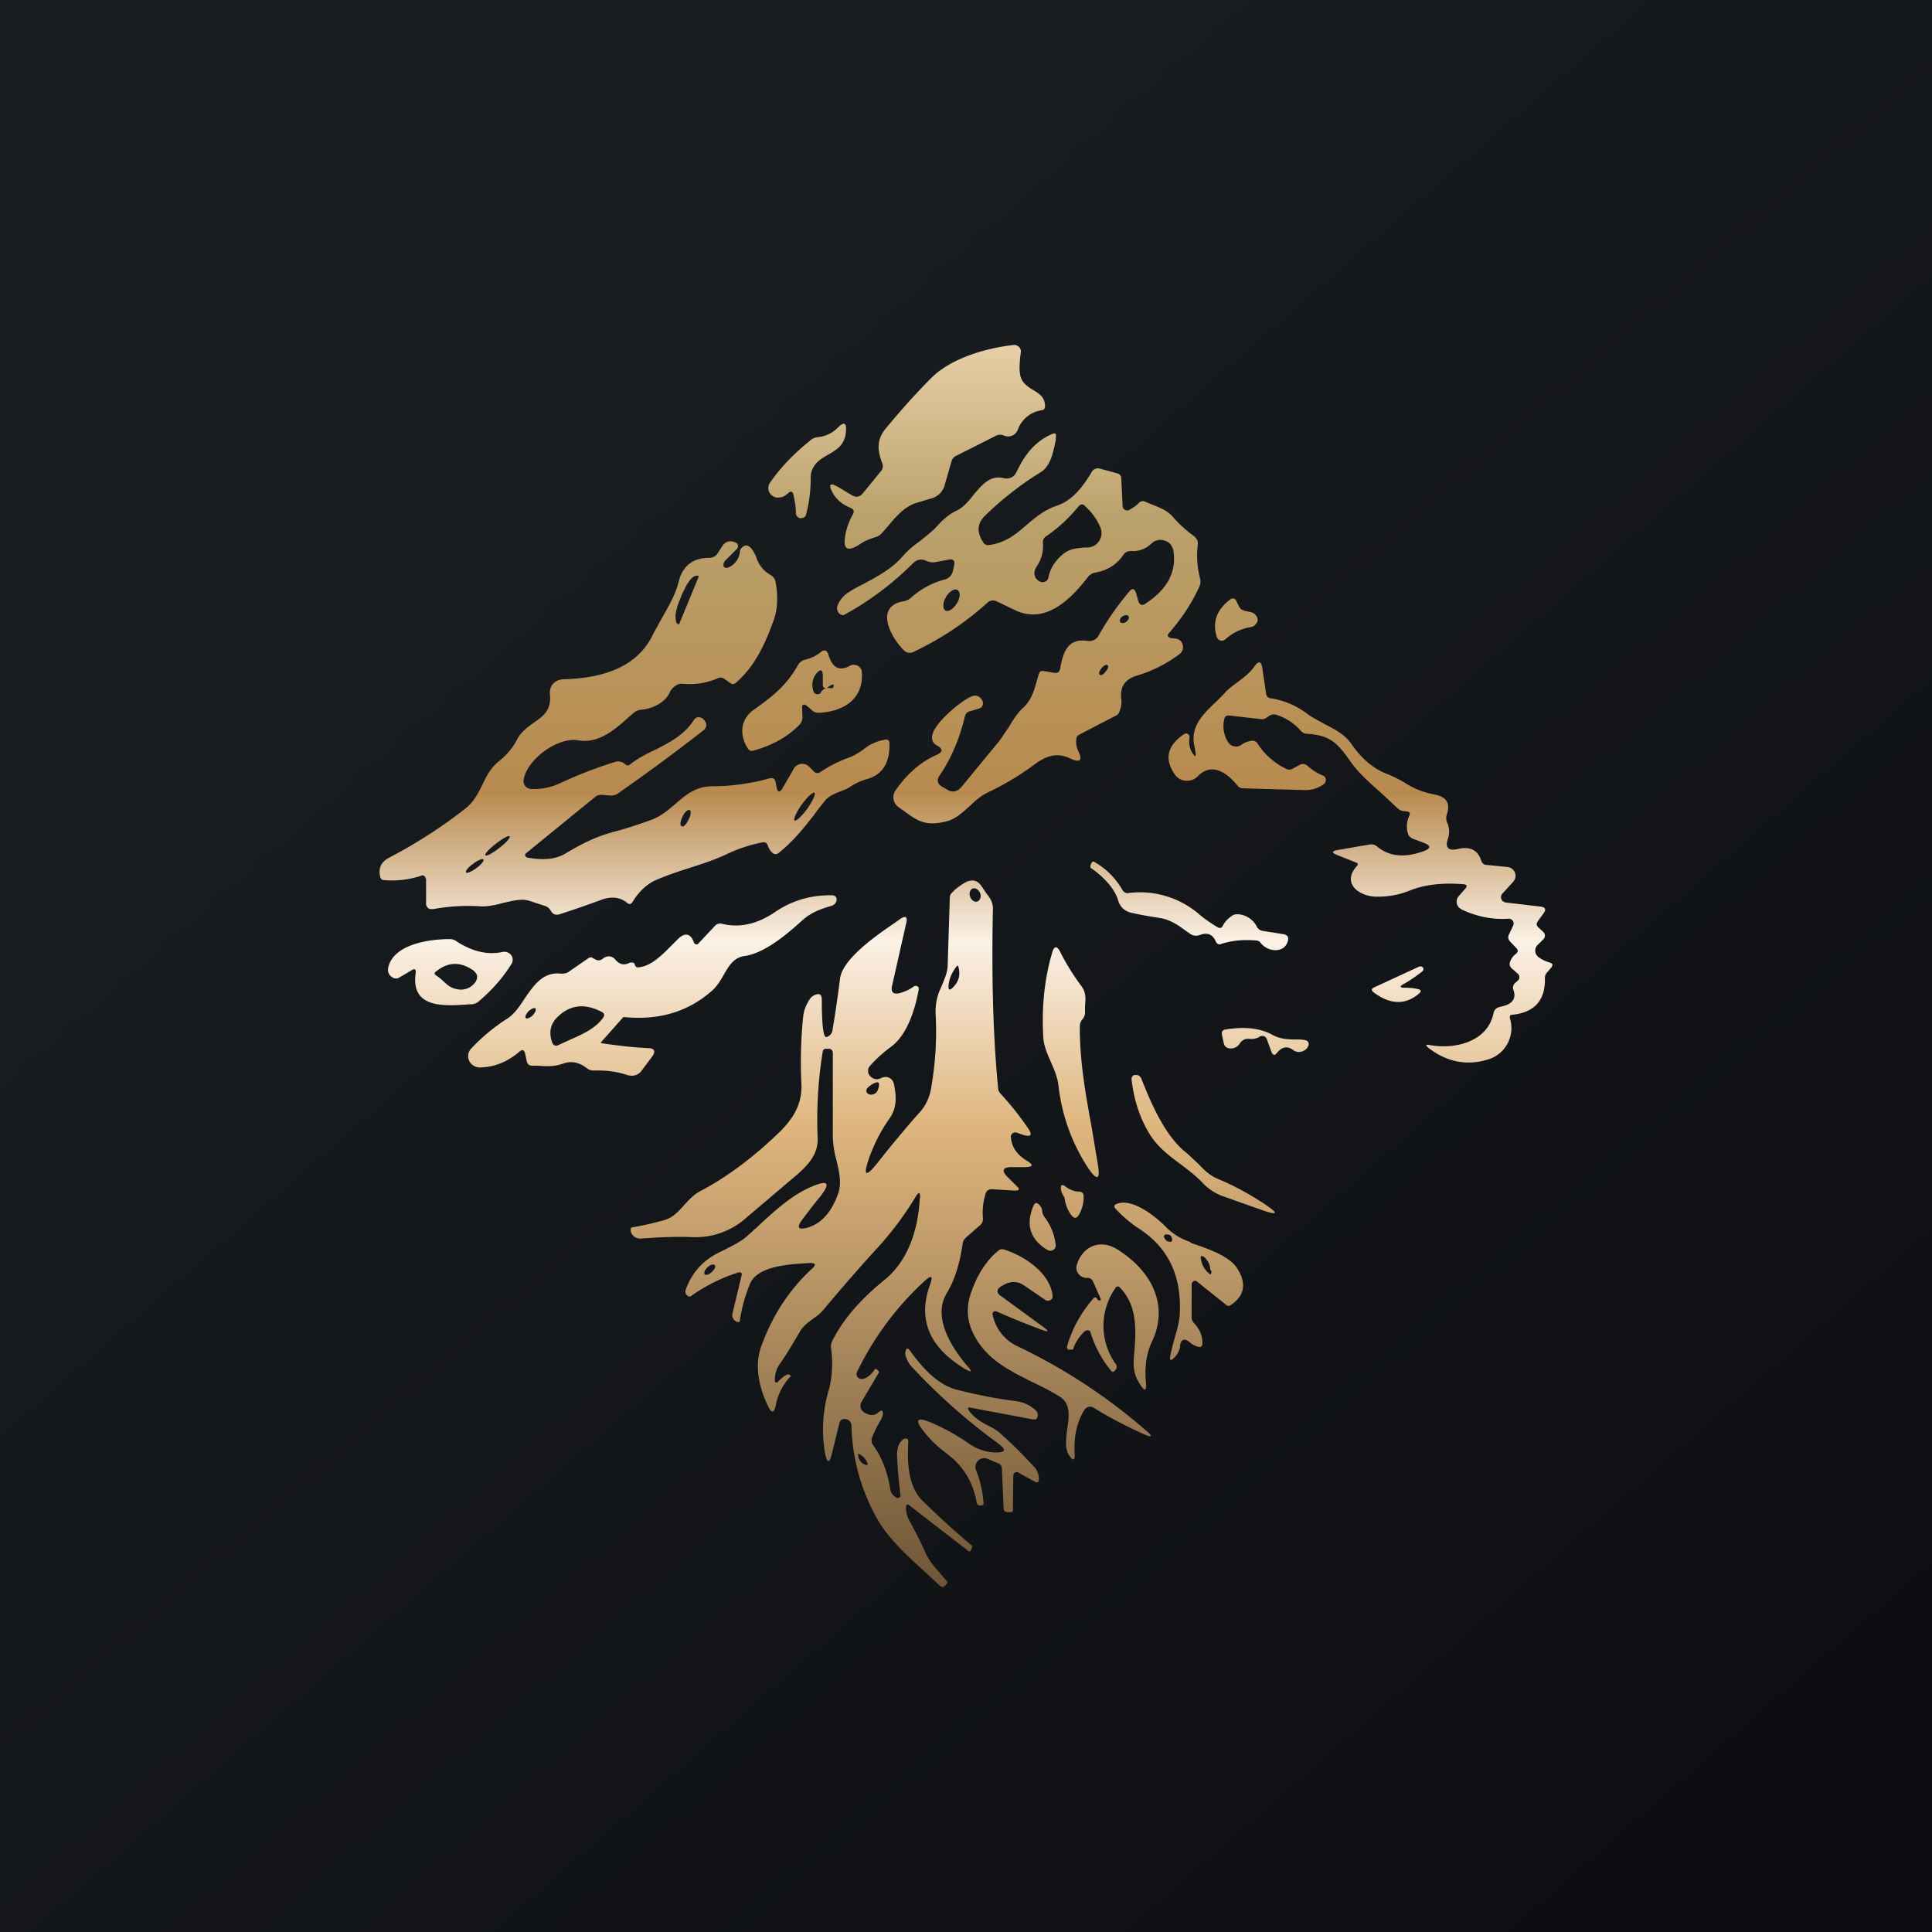 ﻿<?xml version="1.0" standalone="no"?>
<!DOCTYPE svg PUBLIC "-//W3C//DTD SVG 1.1//EN" 
"http://www.w3.org/Graphics/SVG/1.1/DTD/svg11.dtd">
<svg width="56" height="56" viewBox="0 0 56 56" xmlns="http://www.w3.org/2000/svg"><rect x="0" y="0" width="56" height="56" fill="#333333" stroke="none"/><path fill="url(#adnr1tyib)" d="M0 0h56v56H0z"/><path d="M24.13 14.27c.1.2.28.35.52.45.1.04.12.1.07.19-.11.2-.19.41-.22.62-.07.39.06.47.4.26.14-.1.3-.17.48-.22a.41.41 0 0 0 .2-.14l.11-.12c.24-.29.51-.62.86-.73l.47-.14a.54.54 0 0 0 .36-.37l.2-.7a.25.25 0 0 1 .14-.16l1.15-.58a.26.26 0 0 1 .24 0c.06.02.12.03.19.01a.3.3 0 0 0 .2-.18.87.87 0 0 1 .7-.57c.06-.01.09-.05.09-.12 0-.26-.17-.36-.35-.47-.08-.05-.16-.1-.23-.17-.2-.19-.16-.5-.14-.77l.02-.16a.18.18 0 0 0-.02-.1.2.2 0 0 0-.2-.1c-.79.09-1.79.38-2.36.94-.5.5-.94 1-1.36 1.51-.25.32-.21.63-.08.97a.22.22 0 0 1-.03.23l-.54.66c-.09.1-.18.11-.3.05l-.4-.24c-.24-.14-.3-.09-.17.15Z" fill="url(#bdnr1tyib)"/><path d="M22.58 14.42c.1 0 .18-.05.26-.12.08-.08.14-.06.16.05.04.18.07.36.07.53 0 .05.02.08.06.11a.1.1 0 0 0 .06.03c.1 0 .16-.03.18-.13.09-.33.13-.69.13-1.07 0-.1.03-.2.09-.3.1-.16.27-.26.43-.35.24-.14.48-.28.5-.68.02-.24-.06-.27-.23-.1a.93.93 0 0 1-.57.28.38.38 0 0 0-.2.07c-.48.38-.89.8-1.2 1.25a.27.27 0 0 0 .1.4c.05.03.1.04.16.03Z" fill="url(#cdnr1tyib)"/><path d="m36.05 17.7.19.04c.1.02.16.07.2.16.02.05.02.1-.01.15a.26.26 0 0 1-.19.13 1.4 1.4 0 0 0-.72.35.16.16 0 0 1-.21 0 .15.15 0 0 1-.04-.07c-.14-.43 0-.8.41-1.1a.1.1 0 0 1 .1 0h.01a.09.09 0 0 1 .03.03l.1.2c.03.05.07.09.13.1Z" fill="url(#ddnr1tyib)"/><path d="M40.87 25.81c.43-.17.95-.23 1.55-.18.1.01.12.05.05.13l-.2.23a.24.24 0 0 0 0 .29v.01l.09.07c.45.21.9.3 1.36.27a.14.14 0 0 1 .13.06.14.14 0 0 1 .01.14l-.12.25a.18.18 0 0 0 .04.22l.18.19a.1.1 0 0 1 .03.06.1.1 0 0 1 0 .03v.01l-.02.02v.01l-.01.01-.02.02a.45.45 0 0 0-.17.23c-.03.08 0 .15.06.2l.16.14a.13.13 0 0 1 .05.1.13.13 0 0 1-.04.1l-.08.07a.18.18 0 0 0-.05.21c.07.2 0 .35-.2.43a1.9 1.9 0 0 1-.21.06.24.24 0 0 0-.11.06.23.23 0 0 0-.06.12c-.17.82-1.1 1.06-1.86.92-.1-.02-.12 0-.03.08.53.41 1.11.53 1.73.34a.95.95 0 0 0 .64-1.18c-.02-.08 0-.12.09-.12.63-.07.94-.43.92-1.07 0-.05.02-.1.05-.14l.13-.15c.06-.08.05-.12-.04-.15a1 1 0 0 1-.33-.16.24.24 0 0 1-.09-.17.23.23 0 0 1 .07-.18l.16-.16a.15.15 0 0 0 .05-.1.15.15 0 0 0-.05-.12l-.14-.13c-.06-.06-.06-.11-.02-.17l.18-.25c.07-.1.04-.16-.08-.18l-1.02-.12a.17.17 0 0 1-.08-.03.16.16 0 0 1-.06-.1.15.15 0 0 1 .04-.13l.31-.34a.26.26 0 0 0 .05-.27.26.26 0 0 0-.22-.16l-.6-.06a.16.16 0 0 1-.15-.11c-.1-.32-.33-.44-.69-.35-.27.06-.37-.04-.28-.3a.65.65 0 0 0-.02-.46.33.33 0 0 1-.01-.25c.1-.32-.01-.5-.35-.57a2.3 2.3 0 0 1-.82-.31 3.55 3.55 0 0 0-.6-.3c-.37-.15-.7-.43-.98-.83-.2-.3-.5-.45-.81-.61-.17-.1-.35-.18-.5-.3a2.36 2.36 0 0 0-1.05-.44c-.08-.01-.12-.06-.13-.13l-.11-.73c-.03-.22-.11-.24-.24-.05-.13.18-.29.3-.45.42-.13.1-.25.18-.37.3-.08.1-.18.19-.27.28-.38.36-.77.73-.64 1.3.05.24.05.33 0 .27-.12-.13-.17-.3-.14-.52a.1.1 0 0 0-.03-.09.1.1 0 0 0-.07-.03.1.1 0 0 0-.06.02c-.5.34-.58.74-.25 1.19a.41.41 0 0 0 .31.16.43.43 0 0 0 .33-.12c.4-.42.84-.13 1.15.25.05.06.1.09.18.09l1.74.05a.9.9 0 0 0 .59-.17.15.15 0 0 0 .06-.14.15.15 0 0 0-.06-.1 1.5 1.5 0 0 1-.48-.3.19.19 0 0 0-.2-.03l-.22.12a.2.2 0 0 1-.2 0 2.03 2.03 0 0 1-.82-.73.17.17 0 0 0-.16-.08.64.64 0 0 0-.31.12.27.27 0 0 1-.39-.09.86.86 0 0 1-.1-.67c.02-.07.07-.1.14-.09l.89.1c.07.02.13 0 .18-.03l.09-.06a.24.24 0 0 1 .21-.03c.3.1.53.26.71.47.05.05.11.08.18.08.69.04.9.3 1.26.81.22.32.56.62.88.9l.46.43c.06.06.13.1.2.1l.09.01c.08.01.1.05.07.12a.72.72 0 0 0-.04.52c.02.07.07.12.14.15l.32.12c.21.08.21.16 0 .24-.55.2-1 .16-1.35-.13a.26.26 0 0 0-.23-.06l-.93.16c-.16.03-.16.08-.01.14l.58.23a.04.04 0 0 1 .02.03.04.04 0 0 1 0 .04c-.5.52.06.93.6.91.34 0 .65-.07.92-.18Z" fill="url(#ednr1tyib)"/><path fill-rule="evenodd" d="M31.54 18.58c-.6-.1-.73.34-.81.8-.02.1-.08.14-.18.12l-.3-.05c-.08-.01-.12.02-.14.09l-.04.13c-.08.3-.17.63-.41.84-.19.18-.31.38-.44.6-.1.13-.18.28-.29.41l-1.07 1.3c-.12.13-.25.16-.4.07l-.14-.08c-.15-.08-.18-.2-.08-.34.34-.5.58-1.08.73-1.71a.19.19 0 0 1 .13-.14l.27-.08a.17.17 0 0 0 .1-.07v-.02h.01a.17.17 0 0 0 .01-.08.16.16 0 0 0-.02-.07c-.08-.14-.2-.17-.34-.1-.3.14-1 .72-1.1 1.08-.04.15 0 .26.13.33.18.1.17.19-.01.27-.46.2-.86.55-1.2 1.04a.35.35 0 0 0 .1.48l.03.02.04.03.06.04c.4.3.65.47 1.24.32.26-.06.46-.24.67-.43.16-.15.32-.3.52-.4.49-.23.96-.51 1.4-.84.33-.24.64-.33 1-.16.3.14.38.07.24-.22a.61.61 0 0 1-.05-.35c0-.05.04-.1.09-.12l1.04-.54c.06-.02.1-.07.12-.13a.72.72 0 0 0 .05-.37c-.04-.33.1-.55.43-.66.48-.14.9-.36 1.27-.64a.25.25 0 0 0 .08-.26.25.25 0 0 0-.08-.13.26.26 0 0 0-.13-.05l-.1-.01c-.13-.02-.16-.08-.06-.18.36-.42.65-.86.86-1.33a.35.35 0 0 0 .01-.24c-.08-.31-.1-.64-.06-.98 0-.05 0-.1-.03-.13a.25.25 0 0 0-.08-.1c-.21-.15-.4-.32-.58-.52-.16-.2-.35-.28-.55-.36l-.27-.11c-.07-.04-.14-.03-.2.03-.08.08-.18.15-.28.2a.13.13 0 0 1-.12 0 .13.13 0 0 1-.07-.1l-.04-.81c0-.08-.04-.13-.12-.15l-.51-.14a.2.2 0 0 0-.12.01.19.19 0 0 0-.1.08c-.25.42-.55.84-1.05 1-.36.13-.6.34-.85.55-.3.26-.59.51-1.09.58a.16.16 0 0 1-.16-.08c-.19-.29-.18-.54.04-.76a9.3 9.3 0 0 1 1.62-1.27c.3-.18.37-.6.44-.92a8.48 8.48 0 0 1 .01-.17l-.01-.02a.08.08 0 0 0-.08-.01c-.53.22-.83.63-1.06 1.12a.31.31 0 0 1-.15.15.32.32 0 0 1-.22.02c-.39-.1-.63.2-.87.48-.14.18-.29.36-.47.45-.22.1-.41.26-.58.45-.15.17-.33.3-.5.44-.18.13-.36.27-.51.45-.29.34-.71.57-1.12.79-.15.08-.3.15-.43.24a.82.82 0 0 0-.32.36c-.05.1-.03.19.04.27l.08.04c.02 0 .05 0 .08-.02.73-.4 1.39-.9 1.97-1.48.12-.12.25-.14.4-.07.09.04.18.05.27.03l.38-.07c.12-.02.17.03.15.15l-.04.18a.32.32 0 0 1-.25.25c-.36.1-.68.27-.97.53a.44.44 0 0 1-.22.1c-.87.16-.32 1.09.02 1.42a.24.24 0 0 0 .27.05c.78-.37 1.5-.84 2.15-1.43a.24.24 0 0 1 .27-.04l.52.25c.9.44 1.64-.33 2.12-.95.05-.07.12-.11.2-.13.36-.06.63-.23.82-.5a.26.26 0 0 1 .24-.13c.22.02.42-.06.59-.22a.37.37 0 0 1 .38-.08c.06.02.12.05.16.1.05.06.07.12.09.18.1.62-.17 1.13-.8 1.54-.1.08-.18.05-.22-.08l-.06-.22c-.05-.14-.11-.15-.2-.04-.34.4-.64.83-.89 1.28a.29.29 0 0 1-.13.12.3.3 0 0 1-.17.03Zm-.7-2.54c-.25.2-.4.43-.45.7a.16.16 0 0 1-.1.12.17.17 0 0 1-.14 0c-.19-.09-.21-.28-.1-.44.14-.21.2-.44.18-.68a.2.2 0 0 1 .1-.2c.35-.24.66-.53.93-.86.07-.08.14-.08.2 0 .22.2.36.42.44.62a.42.42 0 0 1-.19.52.44.44 0 0 1-.19.05h-.09c-.21.02-.4.03-.59.17Zm-3.42 1.27c-.1.16-.1.34-.01.39.08.04.23-.05.33-.22.1-.16.1-.33.01-.38-.08-.05-.23.04-.33.2Zm5.29.55c.03.04 0 .11-.06.16-.07.05-.15.05-.18.01s0-.12.06-.16c.07-.05.15-.05.18-.01Zm-.78 1.51c-.07.08-.09.16-.05.19.03.03.11-.01.17-.1.07-.07.09-.15.05-.18-.03-.03-.11.01-.17.09Z" fill="url(#fdnr1tyib)"/><path fill-rule="evenodd" d="m23.25 20.54.01.24c0 .08-.02.15-.08.22-.35.36-.8.61-1.35.76-.06.01-.11 0-.15-.06-.25-.38-.23-.84.16-1.12.56-.4.96-.71 1.3-1.32.05-.07.11-.12.2-.14.17-.04.32-.11.45-.22.1-.08.18-.06.22.07.09.3.26.53.62.33a.24.24 0 0 1 .32.08c.02.03.03.07.03.1.06.78-.53 1.15-1.25 1.18a.25.25 0 0 1-.18-.06l-.15-.13c-.1-.08-.16-.06-.15.07Zm.74-.61a.38.38 0 0 1 .12-.08c.05-.02.06 0 .05.05 0 .02-.02.04-.04.05h-.03a.27.27 0 0 0-.3.12.1.1 0 0 1-.02.03.12.12 0 0 1-.05.02h-.01a.12.12 0 0 1-.1-.03.11.11 0 0 1-.03-.05.53.53 0 0 1 .07-.5c.13-.16.2-.15.2.07v.27l.02.04a.08.08 0 0 0 .06.03.07.07 0 0 0 .02 0l.04-.02Z" fill="url(#gdnr1tyib)"/><path fill-rule="evenodd" d="m23 22.3-.32.55c-.08.13-.14.12-.17-.03l-.03-.16c-.02-.09-.08-.12-.17-.1-.54.15-1.1.23-1.66.23-.48 0-.77.25-1.06.5-.21.18-.42.36-.7.47-.36.13-.72.25-1.06.34-.57.15-.97.36-1.44.64-.34.2-.73.18-1.1.12l-.04-.02a.07.07 0 0 1-.02-.09.07.07 0 0 1 .02-.02l2-1.63a.29.29 0 0 1 .22-.06l.23.02c.07 0 .15-.02.21-.06.86-.6 1.67-1.2 2.44-1.8.16-.11.16-.24.02-.37l-.01-.01h-.01a.17.17 0 0 0-.16-.02.16.16 0 0 0-.07.06c-.29.45-.7.65-1.1.86-.26.12-.52.25-.76.44-.04.04-.09.03-.13 0a.3.3 0 0 0-.32-.07c-.54.17-1.06.37-1.55.6-.28.13-.55.19-.84.18a.25.25 0 0 1-.19-.08.24.24 0 0 1-.05-.2c.1-.58.99-1.24 1.59-1.13.58.1 1.05-.31 1.45-.67l.14-.12a.4.4 0 0 1 .24-.1c.31-.03.65-.19.8-.47.04-.1.1-.17.19-.23a.3.3 0 0 1 .2-.05c.36.03.7-.02 1.01-.16a.19.19 0 0 1 .2.02l.17.12c.05.04.11.04.16-.01.54-.46.85-1.13 1.08-1.77.13-.34.15-.72.07-1.15a.28.28 0 0 0-.14-.2.9.9 0 0 1-.42-.52.2.2 0 0 0-.02-.05c-.14-.29-.27-.36-.4-.22a.15.15 0 0 0-.05.09.56.56 0 0 1-.34.48.13.13 0 0 1-.1 0c-.03-.01-.04-.03-.04-.07 0-.05.02-.1.05-.13l.34-.34a.11.11 0 0 0 .03-.1.11.11 0 0 0-.06-.08c-.18-.08-.32-.04-.42.14l-.13.2a.3.3 0 0 1-.23.1c-.47 0-.77.24-.88.7-.09.35-.26.65-.43.95l-.3.54c-.47 1.03-1.56 1.3-2.61 1.33a.41.41 0 0 0-.3.13.39.39 0 0 0-.09.3c.05.47-.2.64-.47.83-.18.13-.37.26-.49.5-.12.23-.29.43-.5.6-.26.2-.38.45-.5.7-.12.24-.24.48-.47.67-.67.53-1.41 1.01-2.23 1.44-.23.12-.32.3-.26.55.01.06.05.1.11.1a2.7 2.7 0 0 0 1.12-.14.12.12 0 0 1 .08.06l.02.05v.7a.17.17 0 0 0 .07.15.19.19 0 0 0 .06.02h.08c.44-.08.9-.11 1.38-.08.2.01.43-.04.65-.1.27-.06.53-.13.75-.06l.46.15a.3.3 0 0 1 .16.13c.06.12.16.15.29.1.38-.12.77-.26 1.16-.4.3-.12.57-.09.78.09a.09.09 0 0 0 .08.02.1.1 0 0 0 .06-.05c.18-.3.42-.53.7-.65.31-.13.63-.24.95-.34.37-.12.75-.24 1.1-.41.32-.15.65-.26 1-.33.09-.02.15 0 .18.1a.5.5 0 0 0 .13.2.13.13 0 0 0 .17.01c.42-.33.72-.71 1.03-1.1.1-.15.22-.29.33-.43.11-.13.26-.19.41-.25.1-.04.2-.07.29-.13.15-.1.31-.18.48-.23.47-.12.7-.47.68-1.05 0-.08-.04-.11-.12-.1a1.3 1.3 0 0 0-.64.29c-.13.09-.27.18-.44.24-.28.1-.55.24-.79.4-.08.06-.16.05-.22-.03l-.1-.1a.3.3 0 0 0-.25-.1.3.3 0 0 0-.22.15Zm-3.32-4.2.01-.02.56-1.36a.03.03 0 0 0 0-.02.03.03 0 0 0-.02-.01c-.03-.01-.06 0-.1.01a.48.48 0 0 0-.12.1c-.04.06-.09.12-.13.2l-.11.22-.07.18c-.07.16-.11.32-.12.45 0 .13.02.22.07.24h.03Zm3.35 5.68c-.04-.03.05-.23.2-.45.17-.23.33-.38.38-.35.04.03-.05.23-.21.46-.16.22-.32.37-.37.34Zm-3.25-.1c-.06.12-.08.25-.02.27.05.03.14-.06.2-.2.07-.12.08-.25.03-.27-.05-.02-.15.06-.21.2Zm-5.01.56c.03.04-.1.19-.3.34-.19.15-.37.25-.4.21-.03-.03.1-.18.3-.33.2-.16.37-.25.4-.22Zm-.96.92c.14-.1.23-.21.2-.25-.02-.03-.16.02-.3.13-.14.1-.23.21-.2.25.02.03.16-.02.3-.13Z" fill="url(#hdnr1tyib)"/><path d="M35.72 26.54a.76.76 0 0 0-.28.3c-.03.06-.08.07-.14.04-.19-.11-.36-.23-.52-.36a2.63 2.63 0 0 0-2.11-.63.2.2 0 0 1-.14-.1 2.15 2.15 0 0 0-.8-.8c-.04-.03-.07-.02-.09.02l-.03.07a.08.08 0 0 0 0 .06c0 .02.02.03.04.04.3.21.66.56.76.92.06.2.2.33.44.37.27.06.53.1.78.14.3.05.54.22.77.39l.1.07a.3.3 0 0 0 .28.03c.22-.08.37-.02.46.19.03.07.09.1.16.07.3-.1.64-.13 1-.1.07 0 .11.03.15.08.2.26.69.3.78-.07.03-.1-.01-.17-.12-.19l-.62-.1a.22.22 0 0 1-.16-.12.66.66 0 0 0-.54-.36c-.06 0-.12 0-.17.04Z" fill="url(#idnr1tyib)"/><path d="M31.45 29.34a.3.3 0 0 1-.07.2.3.3 0 0 0-.08.2c-.01.97.16 1.95.34 2.92l.18 1.08c.08.47-.02.5-.29.1a5.45 5.45 0 0 1-.85-2.38c-.03-.25-.13-.47-.23-.7-.1-.23-.2-.46-.21-.7-.05-.9.04-1.7.25-2.42.06-.23.15-.24.25-.03.17.34.38.67.61.98.13.17.12.37.1.56v.19Z" fill="url(#jdnr1tyib)"/><path fill-rule="evenodd" d="m11.92 28.13-.34.2a.18.18 0 0 1-.19.01c-.12-.07-.17-.17-.13-.32.17-.66 1.2-.8 1.78-.8.08 0 .15.03.2.07.45.29.9.4 1.34.3a.25.25 0 0 1 .24.1.23.23 0 0 1 0 .26c-.25.4-.57.76-.95 1.08a.33.33 0 0 1-.2.08h-.07l-.1.01c-.68.04-1.6.09-1.45-.92.01-.11-.03-.14-.13-.07Zm1.82.02c.05.04.08.09.09.14 0 .06-.01.11-.04.16a.51.51 0 0 1-.55.22c-.18-.03-.28-.13-.39-.23a1.28 1.28 0 0 0-.2-.16c-.07-.04-.07-.08 0-.13.35-.28.72-.28 1.1 0Z" fill="url(#kdnr1tyib)"/><path d="M40.72 28.63c.13 0 .26.01.38.04.1.02.1.07.03.13-.4.34-.84.32-1.32-.04-.07-.06-.06-.1.02-.14l1.3-.6a.1.1 0 0 1 .1.01c.02.02.03.03.03.05 0 .04-.02.07-.05.09-.17.13-.34.25-.52.35-.13.07-.12.11.03.11Z" fill="url(#ldnr1tyib)"/><path fill-rule="evenodd" d="M18.5 28.04c.36-.03.66-.33.93-.6l.23-.23c.2-.19.36-.15.45.1a.08.08 0 0 0 .06.06.1.1 0 0 0 .05 0l.03-.03.47-.5a.2.2 0 0 1 .22-.06c.51.12 1 0 1.49-.32.5-.35 1.06-.52 1.68-.51.08 0 .12.03.14.1 0 .04 0 .08-.03.12a.22.22 0 0 1-.1.08c-.34.1-.62.2-.88.44-.42.38-1.06.93-1.65 1.02-.33.04-.47.3-.62.56-.1.17-.2.34-.36.47-.68.59-1.52.84-2.52.74h-.02l-.01.01-.01.01-.62.7c-.02.03-.01.04.02.04.47.07.91.12 1.33.14.2 0 .23.1.12.25l-.3.4c-.1.14-.25.18-.42.13-.3-.1-.61-.14-.96-.13a.3.3 0 0 1-.2-.06c-.23-.18-.46-.23-.7-.14-.26.09-.48.08-.73.06h-.18c-.08-.01-.12-.05-.14-.12l-.05-.24c-.03-.1-.08-.12-.16-.05-.35.3-.73.45-1.14.46a.34.34 0 0 1-.19-.05.32.32 0 0 1-.07-.5c.31-.33.65-.61 1.02-.85.22-.13.38-.37.53-.6.26-.38.53-.77 1.03-.72.1.01.2-.01.27-.07l.55-.38a.12.12 0 0 1 .07-.02h.03l.02.02.06.03c.08.05.16.05.23-.01a.3.3 0 0 1 .17-.07.25.25 0 0 1 .2.1c.12.14.26.17.42.08a.13.13 0 0 1 .04 0h.02c.05 0 .07.02.08.06a.1.1 0 0 0 .03.05v.01a.1.1 0 0 0 .07.02Zm-1.96 2.09c.36-.16.72-.32.94-.63.05-.07.04-.13-.04-.17-.52-.27-.96-.2-1.33.2-.17.2-.2.43-.1.7.04.08.1.1.18.06l.35-.16Zm-1.3-.62c-.03-.03 0-.11.08-.2.08-.07.17-.11.2-.08s0 .11-.08.2c-.07.07-.16.11-.2.08Z" fill="url(#mdnr1tyib)"/><path d="M36.5 30.06a.5.5 0 0 1-.3.05c-.05 0-.1 0-.15.03a.27.27 0 0 0-.11.1.3.3 0 0 1-.27.15c-.1 0-.18-.05-.2-.16l-.05-.23c-.02-.1.02-.15.11-.16.55-.09 1-.04 1.36.16.22.12.45.13.69.13.08 0 .16 0 .25.02a.12.12 0 0 1 .1.08v.01a.1.1 0 0 1 0 .05c-.03.1-.1.16-.2.19a.27.27 0 0 1-.24-.04c-.17-.13-.33-.1-.47.07-.07.1-.13.08-.17-.03l-.12-.33c-.04-.12-.12-.15-.23-.1Z" fill="url(#ndnr1tyib)"/><path d="M34.24 33.76c.22.17.45.34.64.55.16.16.34.28.56.36l1.07.38c.55.2.59.14.1-.18-.4-.26-.83-.5-1.31-.7-.24-.1-.4-.26-.56-.43l-.32-.3c-.64-.48-1.05-1.45-1.34-2.18a.17.17 0 0 0-.12-.1h-.09c-.05.03-.08.07-.07.14.07.6.25 1.14.54 1.6.23.36.56.61.9.86Z" fill="url(#odnr1tyib)"/><path d="M30.81 34.63a.34.34 0 0 1-.06-.2c0-.09.04-.1.12-.05.12.1.25.15.4.16.1 0 .14.05.14.15a1 1 0 0 1-.13.51c-.07.12-.14.13-.22.03a1 1 0 0 1-.2-.49.27.27 0 0 0-.05-.1Z" fill="url(#pdnr1tyib)"/><path d="M30.6 36.08a1.65 1.65 0 0 0-.32-.8.33.33 0 0 1-.07-.17.3.3 0 0 0-.1-.2c-.06-.06-.11-.05-.15.03-.24.56-.1.99.4 1.29a.16.16 0 0 0 .23-.07.15.15 0 0 0 .01-.08Z" fill="url(#qdnr1tyib)"/><path d="m31.9 37.64-.22-.5a.17.17 0 0 0-.16-.1h-.05a.3.3 0 0 1-.22-.13.28.28 0 0 1-.04-.24c.16-.54.67-.77 1.17-.46.98.61 1.53 1.61 1 2.7-.15.33-.2.7-.17 1.1.04.33-.03.35-.2.06-.12-.2-.16-.4-.15-.63l.01-.14c.06-.7.12-1.46-.43-2l-.02-.01h-.03a.06.06 0 0 0-.04.02 1.9 1.9 0 0 0 0 2.24.13.13 0 0 1-.02.16l-.04.04c-.03.02-.05.02-.07 0a3.23 3.23 0 0 1-.62-1.16.12.12 0 0 0-.16 0c-.15.14-.26.3-.33.5 0 .02-.01.03-.02.03h-.13a.08.08 0 0 1-.02-.03.08.08 0 0 1-.01-.07c.14-.49.39-.95.75-1.37.05-.06.09-.06.13.01 0 .02.03.03.05.03.04.01.06 0 .04-.05Z" fill="url(#rdnr1tyib)"/><path d="M29.53 39.04a1.3 1.3 0 0 1-.76-.94.08.08 0 0 1 .03-.08.08.08 0 0 1 .06-.01h.02c.45.2.9.38 1.33.54.2.07.2.04.04-.08l-1.23-.9c-.15-.1-.14-.2.02-.3l.08-.04a.52.52 0 0 1 .55.02l.63.43a.14.14 0 0 0 .2-.05.13.13 0 0 0 .01-.07c-.07-.66-.81-1.15-1.4-1.34a.17.17 0 0 0-.17.03c-.37.3-.64.74-.82 1.3-.12.4-.08.79.12 1.16.37.7 1.01 1.01 1.66 1.34.28.13.56.27.83.44.31.2.26.58.2.95-.03.29-.07.57.07.76.11.15.16.13.15-.05-.03-.5.06-.93.28-1.28a.2.2 0 0 1 .12-.09.2.2 0 0 1 .1 0h.01a12.5 12.5 0 0 0 1.45.77c.3.14.33.1.08-.11a16.43 16.43 0 0 0-3.66-2.4Z" fill="url(#sdnr1tyib)"/><path d="M34.2 39.03c.03-.22.13-.26.3-.11.06.05.12.08.18.1.12.05.18.02.17-.11 0-.22-.09-.4-.25-.57a.23.23 0 0 1-.06-.17v-.95a.1.1 0 0 1 .04-.07l.02-.02a.1.1 0 0 1 .1.02l.85.68c.04.03.08.03.12 0 .4-.26.47-.62.2-1.05-.22-.38-.91-.6-1.34-.75L34.5 36c-.27-.09-.5-.23-.7-.43-.32-.33-1-.86-1.44-.67-.07.03-.08.07-.03.13.21.23.46.44.74.62.78.53 1.16 1.3 1.13 2.34 0 .28-.08.55-.16.82-.04.16-.09.33-.12.5-.02.12.01.14.1.06.1-.1.16-.2.19-.35Zm-.39-3.25c.1 0 .15.04.16.12.02.08-.01.1-.09.09a.18.18 0 0 1-.13-.11c-.03-.06 0-.1.06-.1Zm1.27 1.03c.03.01.04.04.03.08 0 .05-.03.06-.07.02a.7.7 0 0 1-.23-.41c-.02-.1 0-.12.1-.06.1.1.17.22.17.37Z" fill="url(#tdnr1tyib)"/><path fill-rule="evenodd" d="M26.67 34.73c0-.18-.03-.2-.13-.04a9.34 9.34 0 0 1-1.07 1.44c-.55.6-1.08 1.21-1.59 1.82-.1.12-.2.2-.32.28-.15.11-.3.22-.4.41-.18.31-.36.61-.56.9a.77.77 0 0 0-.14.48v.03l.03.02h.04s.02 0 .02-.02c.17-.17.28-.24.33-.2l.05.03c-.24.25-.38.53-.44.84-.05.25-.13.26-.23.03-.25-.51-.4-1.14-.2-1.71.32-.89.8-1.64 1.47-2.26.14-.12.11-.18-.07-.17-.52.03-1.5.07-1.72.6a4.5 4.5 0 0 0-.3 1.1.05.05 0 0 1-.04.01h-.03l-.05-.03a.19.19 0 0 1-.08-.09.18.18 0 0 1-.01-.12l.27-1.13a.06.06 0 0 0-.01-.05.07.07 0 0 0-.03-.02.07.07 0 0 0-.03 0h-.02a4.9 4.9 0 0 0-1.37.68c-.05.04-.1.02-.15-.04a.13.13 0 0 1-.02-.06.12.12 0 0 1 0-.06c.16-.46.45-.81.88-1.05l.3-.15c.23-.12.45-.22.66-.42l.09-.08.08-.08h.01c.5-.47 1.06-.99 1.65-1.23.47-.2.54-.1.23.3-.17.2-.34.43-.5.64-.2.26-.14.34.18.24.38-.13.66-.45.85-.99.1-.3.02-.64-.06-.97a2.8 2.8 0 0 1-.1-.66v-2.42c0-.08-.04-.13-.12-.13h-.07a.09.09 0 0 0-.1.06 12.4 12.4 0 0 0-.15 2.52c.02.48-.28.79-.61 1.08l-.32.27a1029.35 1029.35 0 0 1-1.13.96 2.2 2.2 0 0 1-1.54.57c-.48-.02-.99 0-1.52.04a.28.28 0 0 1-.27-.14.2.2 0 0 1-.02-.17l.01-.01c.3-.05.62-.12.94-.21.26-.07.42-.25.59-.44.13-.14.27-.3.46-.4.8-.42 1.58-1.01 2.34-1.75.39-.4.62-.8.6-1.35a12.9 12.9 0 0 1 .05-1.96c.02-.19.09-.36.2-.52a.3.3 0 0 1 .14-.11c.14-.06.2-.01.2.14 0 .74.05 1.1.13 1.08a.23.23 0 0 0 .12-.07.24.24 0 0 0 .06-.13c.09-.53.16-1.03.22-1.5.07-.56 1.04-1.24 1.57-1.6l.14-.1c.19-.14.26-.1.2.13l-.4 1.77c-.05.2.03.28.24.22.14-.04.27-.1.39-.19a.1.1 0 0 1 .14.04v.05c-.1.55-.32 1.3-.8 1.66-.22.16-.42.34-.61.55a.22.22 0 0 0 0 .3c.1.1.2.12.34.05a.25.25 0 0 1 .3.07c.03.03.04.07.05.1.07.35.1.68-.12 1-.25.35-.45.74-.6 1.16-.18.52-.1.57.25.13.41-.52.81-1 1.2-1.44.19-.2.3-.44.35-.72.12-.7.17-1.42.13-2.13-.01-.23.02-.45.1-.66l.1-.23c.07-.18.15-.35.15-.57l.06-1.92c0-.06.02-.12.07-.16.09-.1.2-.18.34-.27.22-.13.39-.1.52.1l.12.18c.1.13.2.25.2.45-.04 1.93 0 3.66.15 5.2 0 .07.03.12.07.17.28.3.55.64.79.99.15.21.1.28-.15.2l-.17-.06a.13.13 0 0 0-.12.02.12.12 0 0 0-.05.1c.02.29.17.51.44.68.24.14.21.2-.06.2h-.32c-.3-.01-.35.1-.14.3l.25.25c.1.09.08.13-.06.13l-.66-.04c-.08 0-.14.03-.17.1-.08.23-.11.47-.09.72.01.1-.02.17-.09.23l-.4.35a.31.31 0 0 0-.1.2c-.07.47-.2.99-.45 1.4-.43.7.11 1.56.6 2.14.14.15.11.18-.06.08-1.06-.63-1.4-1.45-1.03-2.46.09-.25.04-.28-.16-.1a8.75 8.75 0 0 0-1.96 2.64.14.14 0 0 0 .02.15.15.15 0 0 0 .11.05h.04c.13-.03.24-.12.34-.27.02-.03.04-.03.07 0l.04.03c.02.02.02.04.01.06l-.5.85a.22.22 0 0 0 .08.3c.16.1.3.1.41 0 .1-.09.14-.06.13.06-.01.06-.03.1-.06.16-.1.16-.18.33-.25.5a.23.23 0 0 0 .03.23c.26.36.42.8.5 1.3.01.06.04.11.08.15l.09.07a.07.07 0 0 0 .1-.02c.02-.02.02-.03.02-.05-.05-.43-.09-.82-.1-1.2.01-.22.08-.36.2-.43a.08.08 0 0 1 .05-.01.08.08 0 0 1 .07.03v.01l.01.05c-.06.82.08 1.4.42 1.72a26.07 26.07 0 0 0 1.43 1.3v.04l-.05.1c-.02.03-.04.03-.07 0l-1.68-1.3c-.08-.07-.12-.05-.12.06 0 .13.04.26.1.37.18.32.34.65.49.98.1.2.24.36.38.52l.22.26.01.02v.03l-.05.05c-.05.07-.1.08-.17.02l-.42-.39c-.5-.45-1.02-.93-1.35-1.47a5.75 5.75 0 0 1-.79-2.79.2.2 0 0 0-.09-.15.2.2 0 0 0-.11-.03c-.08 0-.13.04-.15.12l-.22.9c-.07.27-.13.27-.19 0a4.03 4.03 0 0 1 .12-1.92c.09-.4.1-.78.05-1.15a.31.31 0 0 1 .03-.2c.34-.7.92-1.3 1.54-1.8.69-.57.96-1.5 1-2.35Zm1.45-8.74c.03.1.13.17.21.14.08-.03.12-.14.08-.24-.04-.1-.13-.16-.21-.14-.08.03-.12.14-.08.24Zm-.4 2.03c.03-.04.05-.04.06.01.06.21.02.4-.13.56-.12.14-.18.12-.15-.07.02-.17.1-.34.22-.5Zm-2.3 3.35c-.11.03-.2.09-.27.16a.12.12 0 0 0-.03.13.12.12 0 0 0 .05.05l.06.02c.12 0 .2-.06.23-.18a.4.4 0 0 0 .02-.13.05.05 0 0 0-.05-.05Zm-4.7 5.3c.03.03 0 .13-.09.2-.08.08-.17.1-.2.07-.04-.04 0-.13.07-.2.08-.08.18-.11.21-.07Zm4.34 5.78a.32.32 0 0 1-.18-.22c-.02-.1 0-.11.08-.05.08.05.13.12.17.2.04.09.01.1-.07.07Z" fill="url(#udnr1tyib)"/><path d="M28.64 41.32c-.2-.1-.38-.21-.54-.41-.07-.1-.05-.13.07-.1l1.76.33c.1.02.14-.02.15-.1a.18.18 0 0 0-.06-.16 1.02 1.02 0 0 0-.59-.27c-.55-.07-1.12-.18-1.7-.33-.58-.15-1.03-.68-1.36-1.14-.06-.07-.1-.07-.12.02a.24.24 0 0 0 0 .14c.04.13.1.24.19.33a17.3 17.3 0 0 0 2.48 2.2c.27.2.23.28-.1.27a1.4 1.4 0 0 1-.71-.24 6.18 6.18 0 0 0-1.02-.58c-.54-.25-.62-.14-.24.3.16.2.36.38.6.56.48.36.76.83.86 1.42.01.05.05.08.1.08l.06-.01c.03 0 .04-.02.04-.05a3.2 3.2 0 0 0-.22-.97.25.25 0 0 1 .07-.28.26.26 0 0 1 .28-.04l.3.13c.07.03.1.08.1.15l.05 1.15c0 .07.04.11.12.11h.08c.05 0 .07-.02.07-.06l.01-.99a.1.1 0 0 1 .16-.09l.45.25c.09.05.13.03.13-.07a.51.51 0 0 0-.14-.36c-.3-.32-.6-.63-.93-.92-.12-.12-.26-.2-.4-.27Z" fill="url(#vdnr1tyib)"/><defs><linearGradient id="adnr1tyib" x1="10.42" y1="9.71" x2="68.15" y2="76.02" gradientUnits="userSpaceOnUse"><stop stop-color="#1A1E21"/><stop offset="1" stop-color="#06060A"/></linearGradient><linearGradient id="bdnr1tyib" x1="28" y1="10" x2="28" y2="46" gradientUnits="userSpaceOnUse"><stop stop-color="#E6CFA6"/><stop offset=".14" stop-color="#BAA16B"/><stop offset=".36" stop-color="#B88A4F"/></linearGradient><linearGradient id="cdnr1tyib" x1="28" y1="10" x2="28" y2="46" gradientUnits="userSpaceOnUse"><stop stop-color="#E6CFA6"/><stop offset=".14" stop-color="#BAA16B"/></linearGradient><linearGradient id="ddnr1tyib" x1="28" y1="10" x2="28" y2="46" gradientUnits="userSpaceOnUse"><stop offset=".14" stop-color="#BAA16B"/><stop offset=".36" stop-color="#B88A4F"/></linearGradient><linearGradient id="ednr1tyib" x1="28" y1="10" x2="28" y2="46" gradientUnits="userSpaceOnUse"><stop offset=".14" stop-color="#BAA16B"/><stop offset=".36" stop-color="#B88A4F"/><stop offset=".48" stop-color="#FBF1E5"/><stop offset=".63" stop-color="#DEB57D"/></linearGradient><linearGradient id="fdnr1tyib" x1="28" y1="10" x2="28" y2="46" gradientUnits="userSpaceOnUse"><stop stop-color="#E6CFA6"/><stop offset=".14" stop-color="#BAA16B"/><stop offset=".36" stop-color="#B88A4F"/><stop offset=".48" stop-color="#FBF1E5"/></linearGradient><linearGradient id="gdnr1tyib" x1="28" y1="10" x2="28" y2="46" gradientUnits="userSpaceOnUse"><stop offset=".14" stop-color="#BAA16B"/><stop offset=".36" stop-color="#B88A4F"/></linearGradient><linearGradient id="hdnr1tyib" x1="28" y1="10" x2="28" y2="46" gradientUnits="userSpaceOnUse"><stop offset=".14" stop-color="#BAA16B"/><stop offset=".36" stop-color="#B88A4F"/><stop offset=".48" stop-color="#FBF1E5"/></linearGradient><linearGradient id="idnr1tyib" x1="28" y1="10" x2="28" y2="46" gradientUnits="userSpaceOnUse"><stop offset=".36" stop-color="#B88A4F"/><stop offset=".48" stop-color="#FBF1E5"/></linearGradient><linearGradient id="jdnr1tyib" x1="28" y1="10" x2="28" y2="46" gradientUnits="userSpaceOnUse"><stop offset=".48" stop-color="#FBF1E5"/><stop offset=".63" stop-color="#DEB57D"/><stop offset="1" stop-color="#6E5536"/></linearGradient><linearGradient id="kdnr1tyib" x1="28" y1="10" x2="28" y2="46" gradientUnits="userSpaceOnUse"><stop offset=".48" stop-color="#FBF1E5"/><stop offset=".63" stop-color="#DEB57D"/></linearGradient><linearGradient id="ldnr1tyib" x1="28" y1="10" x2="28" y2="46" gradientUnits="userSpaceOnUse"><stop offset=".48" stop-color="#FBF1E5"/><stop offset=".63" stop-color="#DEB57D"/></linearGradient><linearGradient id="mdnr1tyib" x1="28" y1="10" x2="28" y2="46" gradientUnits="userSpaceOnUse"><stop offset=".36" stop-color="#B88A4F"/><stop offset=".48" stop-color="#FBF1E5"/><stop offset=".63" stop-color="#DEB57D"/></linearGradient><linearGradient id="ndnr1tyib" x1="28" y1="10" x2="28" y2="46" gradientUnits="userSpaceOnUse"><stop offset=".48" stop-color="#FBF1E5"/><stop offset=".63" stop-color="#DEB57D"/></linearGradient><linearGradient id="odnr1tyib" x1="28" y1="10" x2="28" y2="46" gradientUnits="userSpaceOnUse"><stop offset=".48" stop-color="#FBF1E5"/><stop offset=".63" stop-color="#DEB57D"/><stop offset="1" stop-color="#6E5536"/></linearGradient><linearGradient id="pdnr1tyib" x1="28" y1="10" x2="28" y2="46" gradientUnits="userSpaceOnUse"><stop offset=".63" stop-color="#DEB57D"/><stop offset="1" stop-color="#6E5536"/></linearGradient><linearGradient id="qdnr1tyib" x1="28" y1="10" x2="28" y2="46" gradientUnits="userSpaceOnUse"><stop offset=".63" stop-color="#DEB57D"/><stop offset="1" stop-color="#6E5536"/></linearGradient><linearGradient id="rdnr1tyib" x1="28" y1="10" x2="28" y2="46" gradientUnits="userSpaceOnUse"><stop offset=".63" stop-color="#DEB57D"/><stop offset="1" stop-color="#6E5536"/></linearGradient><linearGradient id="sdnr1tyib" x1="28" y1="10" x2="28" y2="46" gradientUnits="userSpaceOnUse"><stop offset=".63" stop-color="#DEB57D"/><stop offset="1" stop-color="#6E5536"/></linearGradient><linearGradient id="tdnr1tyib" x1="28" y1="10" x2="28" y2="46" gradientUnits="userSpaceOnUse"><stop offset=".63" stop-color="#DEB57D"/><stop offset="1" stop-color="#6E5536"/></linearGradient><linearGradient id="udnr1tyib" x1="28" y1="10" x2="28" y2="46" gradientUnits="userSpaceOnUse"><stop offset=".36" stop-color="#B88A4F"/><stop offset=".48" stop-color="#FBF1E5"/><stop offset=".63" stop-color="#DEB57D"/><stop offset="1" stop-color="#6E5536"/></linearGradient><linearGradient id="vdnr1tyib" x1="28" y1="10" x2="28" y2="46" gradientUnits="userSpaceOnUse"><stop offset=".63" stop-color="#DEB57D"/><stop offset="1" stop-color="#6E5536"/></linearGradient></defs></svg>